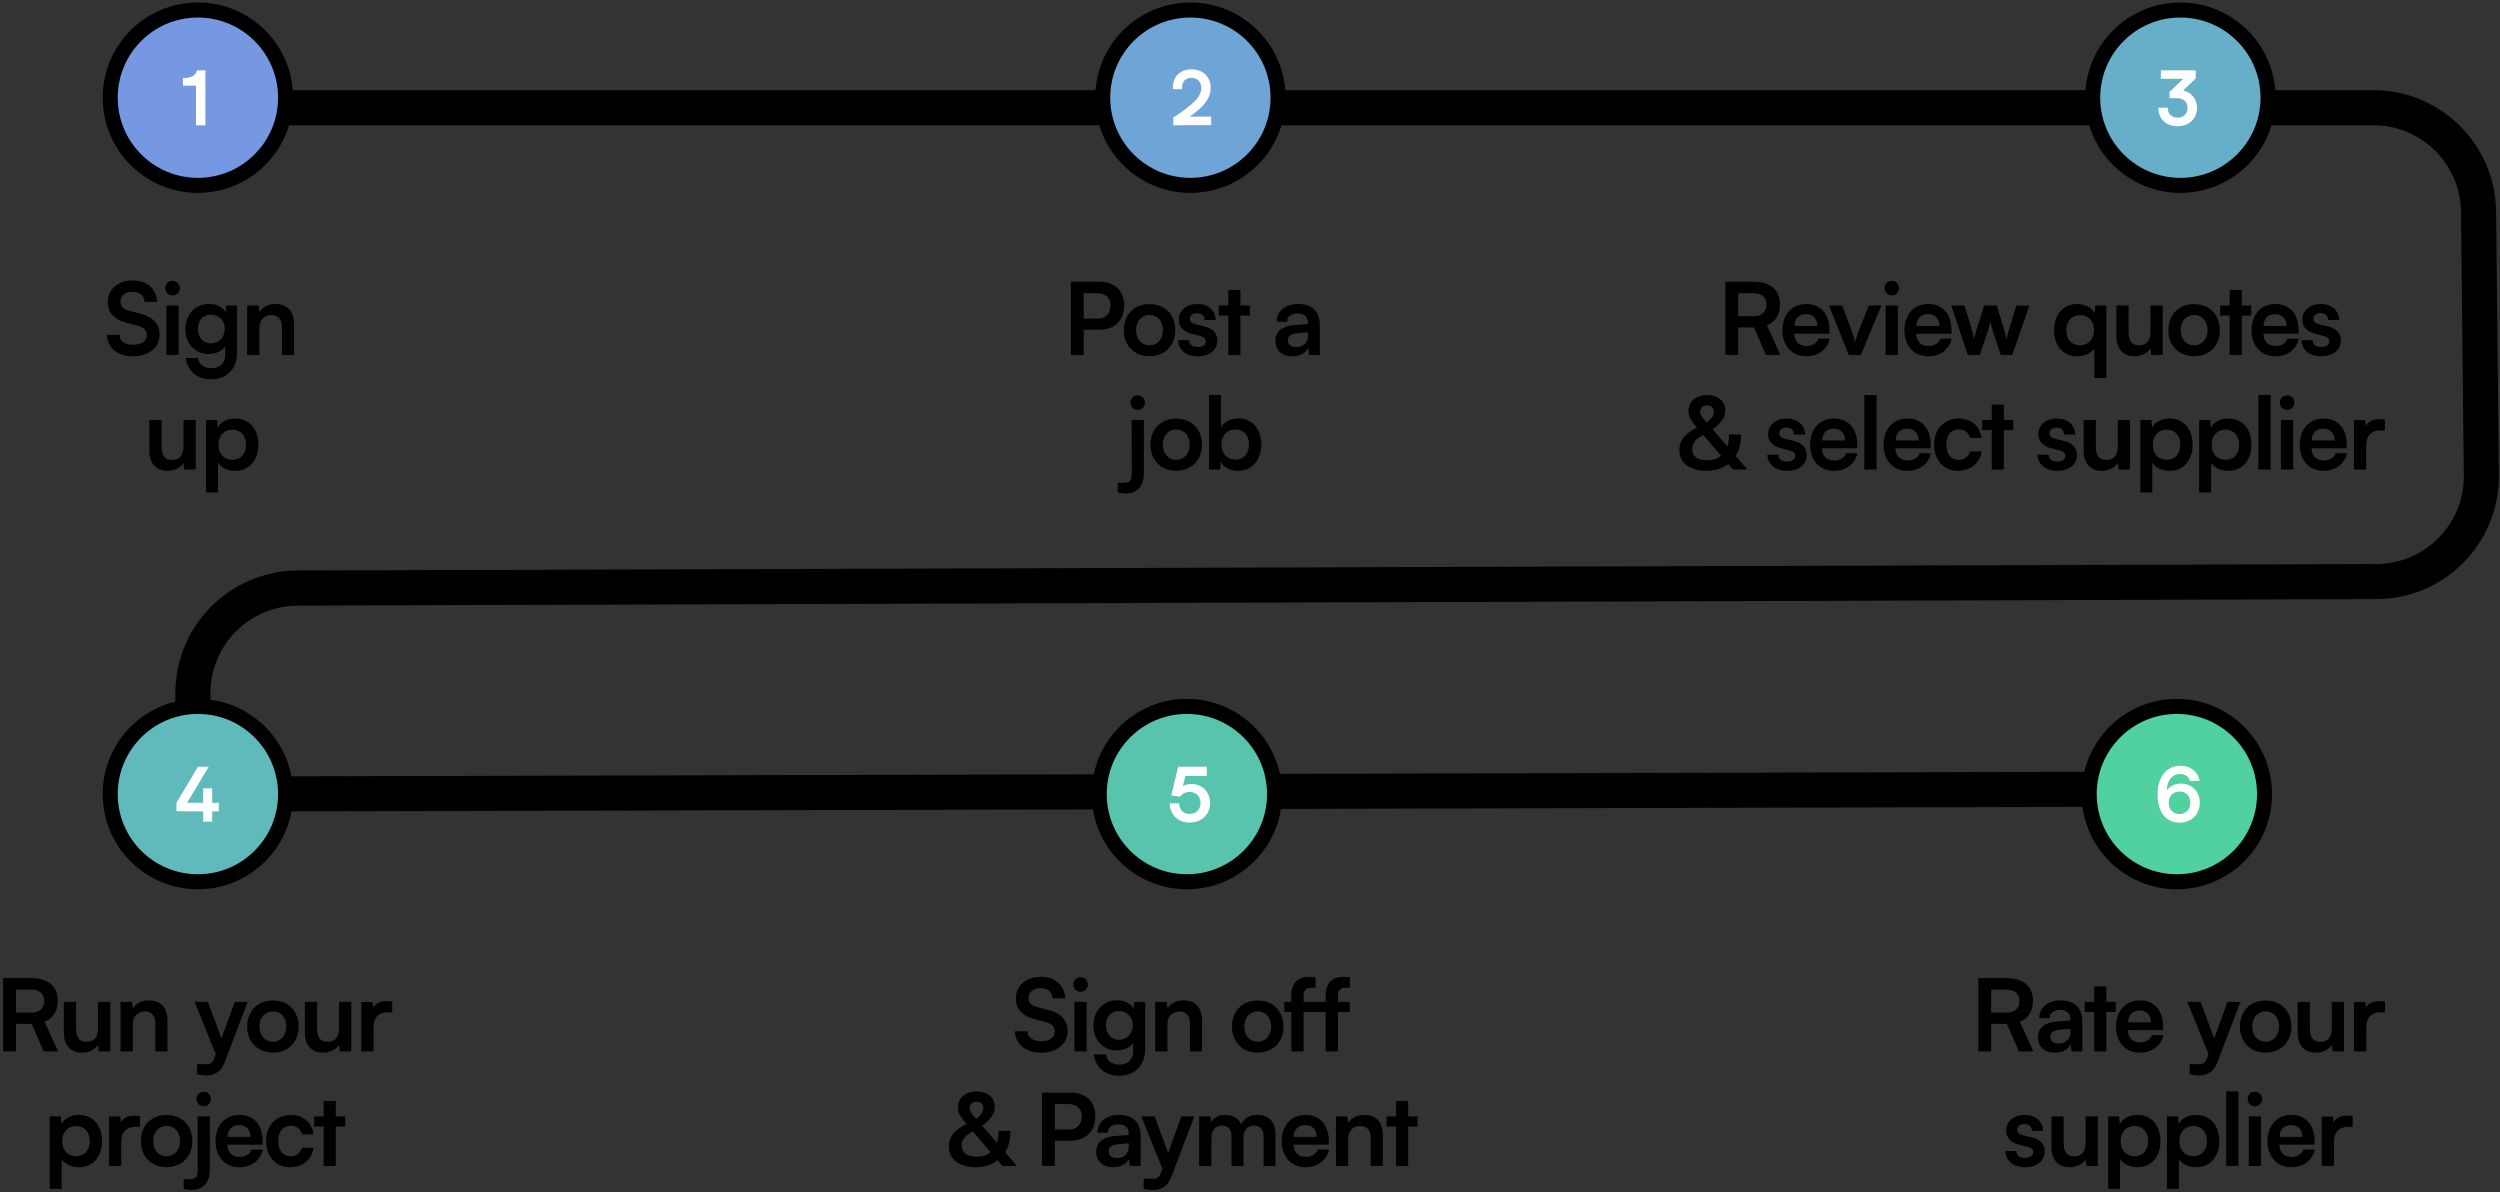 <?xml version="1.0" encoding="UTF-8"?>
<svg width="499px" height="238px" viewBox="0 0 499 238" version="1.1" xmlns="http://www.w3.org/2000/svg" xmlns:xlink="http://www.w3.org/1999/xlink">
    <rect x="0" y="0" width="499" height="238" fill="#333333" stroke="none"/>
    <!-- Generator: Sketch 64 (93537) - https://sketch.com -->
    <title>Group 37</title>
    <desc>Created with Sketch.</desc>
    <g id="InstaENG" stroke="none" stroke-width="1" fill="none" fill-rule="evenodd">
        <g id="Group-37" transform="translate(-1, 2)">
            <path d="M436.5,155.5 L39.5,156.5 L39.5,136.374 C39.5,124.802 48.862,115.41 60.434,115.374 L475.343,114.078 C486.941,114.042 496.313,104.611 496.277,93.013 C496.277,92.961 496.277,92.909 496.276,92.856 L495.72,40.278 C495.598,28.767 486.232,19.5 474.721,19.5 L58,19.5 L58,19.5" id="Line-6" stroke="#000000" stroke-width="7" stroke-linecap="square"></path>
            <path d="M27.527,69.118 C30.707,69.118 32.847,67.378 32.847,64.778 C32.847,62.818 31.647,61.298 29.147,60.638 L26.767,60.018 C25.707,59.738 25.047,59.218 25.047,58.218 C25.047,57.038 25.947,56.238 27.467,56.238 C28.827,56.238 29.787,56.898 29.847,58.258 L32.367,58.258 C32.247,55.718 30.407,53.978 27.527,53.978 C24.507,53.978 22.507,55.778 22.507,58.318 C22.507,60.178 23.587,61.698 26.227,62.418 L28.607,63.058 C29.687,63.358 30.307,63.918 30.307,64.858 C30.307,66.038 29.287,66.818 27.567,66.818 C25.907,66.818 24.847,66.078 24.847,64.838 L22.327,64.838 C22.427,67.458 24.507,69.118 27.527,69.118 Z M35.428,56.958 C36.228,56.958 36.888,56.318 36.888,55.498 C36.888,54.698 36.228,54.058 35.428,54.058 C34.608,54.058 33.988,54.698 33.988,55.498 C33.988,56.318 34.608,56.958 35.428,56.958 Z M36.648,68.858 L36.648,58.978 L34.208,58.978 L34.208,68.858 L36.648,68.858 Z M43.09,73.718 C46.29,73.718 48.33,71.618 48.33,68.358 L48.33,58.978 L46.17,58.978 L46.03,60.318 C45.43,59.278 44.19,58.658 42.73,58.658 C39.91,58.658 38.01,60.798 38.01,63.698 C38.01,66.578 39.87,68.658 42.65,68.658 C44.09,68.658 45.33,68.078 45.95,67.118 L45.95,68.798 C45.95,70.418 44.93,71.498 43.23,71.498 C41.71,71.498 40.67,70.758 40.53,69.458 L38.07,69.458 C38.39,72.038 40.37,73.718 43.09,73.718 Z M43.07,66.538 C41.55,66.538 40.49,65.298 40.49,63.638 C40.49,61.998 41.53,60.798 43.07,60.798 C44.75,60.798 45.87,62.018 45.87,63.638 C45.87,65.278 44.75,66.538 43.07,66.538 Z M52.772,68.858 L52.772,63.538 C52.772,61.478 54.132,60.898 55.192,60.898 C56.032,60.898 57.272,61.238 57.272,63.358 L57.272,68.858 L59.692,68.858 L59.692,62.778 C59.692,60.318 58.532,58.678 55.952,58.678 C54.612,58.678 53.432,59.238 52.792,60.258 L52.592,58.978 L50.332,58.978 L50.332,68.858 L52.772,68.858 Z M34.428,91.976 C35.768,91.976 37.048,91.356 37.628,90.436 L37.788,91.716 L40.068,91.716 L40.068,81.836 L37.628,81.836 L37.628,87.016 C37.628,88.796 36.948,89.796 35.348,89.796 C34.108,89.796 33.248,89.196 33.248,87.156 L33.248,81.836 L30.808,81.836 L30.808,88.016 C30.808,90.376 32.088,91.976 34.428,91.976 Z M44.51,96.296 L44.51,90.356 C45.13,91.376 46.47,91.976 47.95,91.976 C50.87,91.976 52.61,89.736 52.57,86.656 C52.51,83.556 50.73,81.536 47.93,81.536 C46.43,81.536 45.07,82.196 44.47,83.336 L44.33,81.836 L42.13,81.836 L42.13,96.296 L44.51,96.296 Z M47.39,89.776 C45.69,89.776 44.61,88.556 44.61,86.776 C44.61,84.996 45.69,83.756 47.39,83.756 C49.09,83.756 50.11,85.016 50.11,86.776 C50.11,88.536 49.09,89.776 47.39,89.776 Z" id="Signup" fill="#000000" fill-rule="nonzero"></path>
            <circle id="Oval" stroke="#000000" stroke-width="3" fill="#7698E3" cx="40.5" cy="17.5" r="17.5"></circle>
            <circle id="Oval" stroke="#000000" stroke-width="3" fill="#6FA4D6" cx="238.6" cy="17.5" r="17.5"></circle>
            <circle id="Oval" stroke="#000000" stroke-width="3" fill="#67AFC9" cx="436.2" cy="17.5" r="17.5"></circle>
            <circle id="Oval" stroke="#000000" stroke-width="3" fill="#60B9BB" cx="40.5" cy="156.5" r="17.5"></circle>
            <circle id="Oval" stroke="#000000" stroke-width="3" fill="#58C4AD" cx="237.9" cy="156.5" r="17.5"></circle>
            <circle id="Oval" stroke="#000000" stroke-width="3" fill="#51D0A0" cx="435.5" cy="156.5" r="17.5"></circle>
            <path d="M41.995,23 L41.995,12.035 L40.33,12.035 C40.045,12.995 39.295,13.595 37.51,13.595 L37.51,15.095 L40.12,15.095 L40.12,23 L41.995,23 Z" id="1" fill="#FFFFFF" fill-rule="nonzero"></path>
            <g id="Group-28" transform="translate(234.1, 6)" fill="#FFFFFF" fill-rule="nonzero">
                <path d="M1.09,17 L8.65,16.985 L8.65,15.275 L4.375,15.275 C7.015,13.415 8.545,11.78 8.545,9.545 C8.545,7.325 7.045,5.84 4.72,5.84 C2.365,5.84 0.835,7.43 1.015,9.8 L2.845,9.8 C2.71,8.315 3.49,7.55 4.69,7.55 C5.86,7.55 6.67,8.24 6.67,9.56 C6.67,11.21 5.38,12.68 1.09,15.455 L1.09,17 Z" id="2"></path>
            </g>
            <path d="M217.305,68.858 L217.305,63.818 L220.525,63.818 C223.565,63.818 225.385,61.818 225.385,59.018 C225.385,56.098 223.565,54.238 220.545,54.238 L214.745,54.238 L214.745,68.858 L217.305,68.858 Z M220.065,61.598 L217.305,61.598 L217.305,56.518 L220.085,56.518 C221.885,56.518 222.685,57.678 222.685,58.958 C222.685,60.378 221.885,61.598 220.065,61.598 Z M230.447,69.098 C233.547,69.098 235.587,66.938 235.587,63.898 C235.587,60.858 233.547,58.698 230.447,58.698 C227.347,58.698 225.307,60.858 225.307,63.898 C225.307,66.938 227.347,69.098 230.447,69.098 Z M230.447,66.918 C228.827,66.918 227.767,65.658 227.767,63.898 C227.767,62.118 228.827,60.878 230.447,60.878 C232.067,60.878 233.127,62.118 233.127,63.898 C233.127,65.658 232.067,66.918 230.447,66.918 Z M240.088,69.118 C242.408,69.118 243.988,67.878 243.988,65.958 C243.988,64.538 243.108,63.578 241.488,63.178 L239.748,62.758 C239.008,62.558 238.508,62.298 238.508,61.658 C238.508,60.978 239.048,60.498 239.928,60.498 C240.848,60.498 241.448,61.018 241.448,61.878 L243.668,61.878 C243.588,59.918 242.128,58.678 239.988,58.678 C237.868,58.678 236.288,59.918 236.288,61.798 C236.288,63.078 237.028,64.138 238.928,64.638 L240.648,65.078 C241.288,65.258 241.688,65.558 241.688,66.118 C241.688,66.898 240.948,67.258 240.048,67.258 C238.968,67.258 238.348,66.758 238.348,65.898 L236.128,65.898 C236.208,67.858 237.728,69.118 240.088,69.118 Z M248.59,68.858 L248.59,60.998 L250.47,60.998 L250.47,58.978 L248.59,58.978 L248.59,55.898 L246.17,55.898 L246.17,58.978 L244.27,58.978 L244.27,60.998 L246.17,60.998 L246.17,68.858 L248.59,68.858 Z M258.953,69.118 C260.513,69.118 261.693,68.418 262.113,67.398 L262.293,68.858 L264.433,68.858 L264.433,62.858 C264.433,60.238 262.913,58.678 260.133,58.678 C257.573,58.678 255.813,60.098 255.833,62.218 L257.913,62.218 C257.893,61.198 258.673,60.578 260.013,60.578 C261.213,60.578 262.053,61.098 262.053,62.458 L262.053,62.678 L259.233,62.898 C257.013,63.078 255.573,64.118 255.573,66.038 C255.573,67.878 256.833,69.118 258.953,69.118 Z M259.753,67.278 C258.653,67.278 258.053,66.798 258.053,65.938 C258.053,65.138 258.573,64.658 260.013,64.518 L262.073,64.338 L262.073,64.858 C262.073,66.698 260.793,67.278 259.753,67.278 Z M228.098,79.816 C228.898,79.816 229.538,79.176 229.538,78.356 C229.538,77.556 228.898,76.916 228.098,76.916 C227.278,76.916 226.638,77.556 226.638,78.356 C226.638,79.176 227.278,79.816 228.098,79.816 Z M229.318,92.496 L229.318,81.836 L226.878,81.836 L226.898,92.756 C226.898,93.956 226.338,94.376 225.258,94.376 L224.098,94.376 L224.098,96.276 C226.978,97.096 229.318,95.796 229.318,92.496 Z M235.779,91.956 C238.879,91.956 240.919,89.796 240.919,86.756 C240.919,83.716 238.879,81.556 235.779,81.556 C232.679,81.556 230.639,83.716 230.639,86.756 C230.639,89.796 232.679,91.956 235.779,91.956 Z M235.779,89.776 C234.159,89.776 233.099,88.516 233.099,86.756 C233.099,84.976 234.159,83.736 235.779,83.736 C237.399,83.736 238.459,84.976 238.459,86.756 C238.459,88.516 237.399,89.776 235.779,89.776 Z M248.061,91.976 C250.881,91.976 252.701,89.876 252.761,86.836 C252.801,83.716 251.021,81.516 248.221,81.516 C246.701,81.516 245.341,82.176 244.701,83.296 L244.701,76.836 L242.321,76.836 L242.321,91.716 L244.521,91.716 L244.661,90.176 C245.261,91.316 246.581,91.976 248.061,91.976 Z M247.581,89.736 C245.881,89.736 244.801,88.516 244.801,86.736 C244.801,84.956 245.881,83.716 247.581,83.716 C249.281,83.716 250.301,84.976 250.301,86.736 C250.301,88.496 249.281,89.736 247.581,89.736 Z" id="Postajob" fill="#000000" fill-rule="nonzero"></path>
            <g id="Group-27" transform="translate(431.7, 12)" fill="#FFFFFF" fill-rule="nonzero">
                <path d="M3.91,11.195 C6.1,11.195 7.825,9.785 7.825,7.55 C7.825,5.66 6.61,4.43 5.05,4.055 L7.57,1.655 L7.57,0.035 L0.61,0.035 L0.61,1.73 L5.065,1.73 L2.35,4.325 L2.35,5.585 L3.145,5.585 C3.52,5.585 3.715,5.585 3.97,5.6 C5.32,5.69 5.935,6.485 5.935,7.52 C5.935,8.72 5.11,9.485 3.94,9.485 C2.755,9.485 1.99,8.765 1.99,7.505 L0.1,7.505 C0.1,9.815 1.735,11.195 3.91,11.195 Z" id="3"></path>
            </g>
            <path d="M347.95,68.858 L347.95,63.358 L351.09,63.358 L353.49,68.858 L356.37,68.858 L353.67,62.938 C355.33,62.318 356.29,60.838 356.29,58.798 C356.29,55.898 354.49,54.258 351.01,54.238 L345.39,54.238 L345.39,68.858 L347.95,68.858 Z M351.01,61.118 L347.95,61.118 L347.95,56.518 L351.01,56.518 C352.79,56.518 353.59,57.478 353.59,58.798 C353.59,60.138 352.81,61.118 351.01,61.118 Z M361.551,69.118 C363.931,69.118 365.791,67.698 366.211,65.598 L363.951,65.598 C363.711,66.458 362.771,67.058 361.591,67.058 C360.111,67.058 359.191,66.198 359.131,64.618 L366.171,64.618 L366.171,63.878 C366.171,60.738 364.431,58.678 361.551,58.678 C358.711,58.678 356.771,60.738 356.771,63.918 C356.771,67.058 358.691,69.118 361.551,69.118 Z M363.751,63.058 L359.171,63.058 C359.191,61.558 360.131,60.698 361.471,60.698 C362.791,60.698 363.731,61.518 363.751,63.058 Z M372.413,68.858 L376.533,58.978 L374.013,58.978 L372.213,63.518 C371.793,64.578 371.433,65.618 371.293,66.258 C371.173,65.718 370.833,64.698 370.413,63.518 L368.713,58.978 L366.073,58.978 L370.013,68.858 L372.413,68.858 Z M378.594,56.958 C379.394,56.958 380.054,56.318 380.054,55.498 C380.054,54.698 379.394,54.058 378.594,54.058 C377.774,54.058 377.154,54.698 377.154,55.498 C377.154,56.318 377.774,56.958 378.594,56.958 Z M379.814,68.858 L379.814,58.978 L377.374,58.978 L377.374,68.858 L379.814,68.858 Z M385.896,69.118 C388.276,69.118 390.136,67.698 390.556,65.598 L388.296,65.598 C388.056,66.458 387.116,67.058 385.936,67.058 C384.456,67.058 383.536,66.198 383.476,64.618 L390.516,64.618 L390.516,63.878 C390.516,60.738 388.776,58.678 385.896,58.678 C383.056,58.678 381.116,60.738 381.116,63.918 C381.116,67.058 383.036,69.118 385.896,69.118 Z M388.096,63.058 L383.516,63.058 C383.536,61.558 384.476,60.698 385.816,60.698 C387.136,60.698 388.076,61.518 388.096,63.058 Z M396.158,68.858 L397.598,64.618 C398.018,63.298 398.178,62.698 398.278,62.158 C398.378,62.698 398.538,63.298 398.918,64.578 L400.358,68.858 L402.638,68.858 L406.078,58.978 L403.478,58.978 L402.158,63.218 L402.09,63.455 C401.924,64.034 401.6,65.175 401.498,65.758 C401.378,65.098 400.978,63.618 400.858,63.218 L399.538,58.978 L397.058,58.978 L395.698,63.218 C395.458,63.998 395.198,64.858 395.018,65.618 C394.838,64.858 394.618,63.998 394.418,63.218 L393.118,58.978 L390.478,58.978 L393.778,68.858 L396.158,68.858 Z M421.421,73.438 L421.421,58.978 L419.241,58.978 L419.081,60.498 C418.481,59.318 417.101,58.678 415.621,58.678 C412.841,58.678 411.061,60.698 411.001,63.798 C410.941,66.878 412.681,69.118 415.621,69.118 C417.081,69.118 418.421,68.518 419.041,67.518 L419.041,73.438 L421.421,73.438 Z M416.181,66.918 C414.461,66.918 413.441,65.678 413.441,63.918 C413.441,62.158 414.461,60.898 416.181,60.898 C417.881,60.898 418.961,62.138 418.961,63.918 C418.961,65.698 417.881,66.918 416.181,66.918 Z M427.042,69.118 C428.382,69.118 429.662,68.498 430.242,67.578 L430.402,68.858 L432.682,68.858 L432.682,58.978 L430.242,58.978 L430.242,64.158 C430.242,65.938 429.562,66.938 427.962,66.938 C426.722,66.938 425.862,66.338 425.862,64.298 L425.862,58.978 L423.422,58.978 L423.422,65.158 C423.422,67.518 424.702,69.118 427.042,69.118 Z M438.944,69.098 C442.044,69.098 444.084,66.938 444.084,63.898 C444.084,60.858 442.044,58.698 438.944,58.698 C435.844,58.698 433.804,60.858 433.804,63.898 C433.804,66.938 435.844,69.098 438.944,69.098 Z M438.944,66.918 C437.324,66.918 436.264,65.658 436.264,63.898 C436.264,62.118 437.324,60.878 438.944,60.878 C440.564,60.878 441.624,62.118 441.624,63.898 C441.624,65.658 440.564,66.918 438.944,66.918 Z M448.466,68.858 L448.466,60.998 L450.346,60.998 L450.346,58.978 L448.466,58.978 L448.466,55.898 L446.046,55.898 L446.046,58.978 L444.146,58.978 L444.146,60.998 L446.046,60.998 L446.046,68.858 L448.466,68.858 Z M455.187,69.118 C457.567,69.118 459.427,67.698 459.847,65.598 L457.587,65.598 C457.347,66.458 456.407,67.058 455.227,67.058 C453.747,67.058 452.827,66.198 452.767,64.618 L459.807,64.618 L459.807,63.878 C459.807,60.738 458.067,58.678 455.187,58.678 C452.347,58.678 450.407,60.738 450.407,63.918 C450.407,67.058 452.327,69.118 455.187,69.118 Z M457.387,63.058 L452.807,63.058 C452.827,61.558 453.767,60.698 455.107,60.698 C456.427,60.698 457.367,61.518 457.387,63.058 Z M464.329,69.118 C466.649,69.118 468.229,67.878 468.229,65.958 C468.229,64.538 467.349,63.578 465.729,63.178 L463.989,62.758 C463.249,62.558 462.749,62.298 462.749,61.658 C462.749,60.978 463.289,60.498 464.169,60.498 C465.089,60.498 465.689,61.018 465.689,61.878 L467.909,61.878 C467.829,59.918 466.369,58.678 464.229,58.678 C462.109,58.678 460.529,59.918 460.529,61.798 C460.529,63.078 461.269,64.138 463.169,64.638 L464.889,65.078 C465.529,65.258 465.929,65.558 465.929,66.118 C465.929,66.898 465.189,67.258 464.289,67.258 C463.209,67.258 462.589,66.758 462.589,65.898 L460.369,65.898 C460.449,67.858 461.969,69.118 464.329,69.118 Z M341.517,91.976 C343.277,91.976 344.797,91.496 345.957,90.616 L346.897,91.716 L349.797,91.716 L347.437,88.996 C348.157,87.836 348.537,86.376 348.497,84.716 L346.117,84.716 C346.117,85.596 346.017,86.396 345.777,87.076 L342.837,83.696 C344.577,82.456 345.377,81.276 345.377,79.936 C345.377,78.076 343.917,76.856 341.757,76.856 C339.677,76.856 338.017,77.996 338.017,80.076 C338.037,80.996 338.377,81.796 339.717,83.356 C337.657,84.396 336.197,85.636 336.197,87.836 C336.197,90.376 338.317,91.976 341.517,91.976 Z M341.657,82.336 C340.777,81.356 340.357,80.816 340.357,80.216 C340.357,79.536 340.817,78.916 341.757,78.916 C342.657,78.916 343.077,79.496 343.077,80.196 C343.077,80.876 342.637,81.656 341.657,82.336 Z M341.797,89.876 C339.897,89.876 338.757,89.136 338.757,87.596 C338.757,86.296 339.637,85.556 340.977,84.816 L344.537,88.976 C343.857,89.556 342.937,89.876 341.797,89.876 Z M357.72,91.976 C360.04,91.976 361.62,90.736 361.62,88.816 C361.62,87.396 360.74,86.436 359.12,86.036 L357.38,85.616 C356.64,85.416 356.14,85.156 356.14,84.516 C356.14,83.836 356.68,83.356 357.56,83.356 C358.48,83.356 359.08,83.876 359.08,84.736 L361.3,84.736 C361.22,82.776 359.76,81.536 357.62,81.536 C355.5,81.536 353.92,82.776 353.92,84.656 C353.92,85.936 354.66,86.996 356.56,87.496 L358.28,87.936 C358.92,88.116 359.32,88.416 359.32,88.976 C359.32,89.756 358.58,90.116 357.68,90.116 C356.6,90.116 355.98,89.616 355.98,88.756 L353.76,88.756 C353.84,90.716 355.36,91.976 357.72,91.976 Z M367.081,91.976 C369.461,91.976 371.321,90.556 371.741,88.456 L369.481,88.456 C369.241,89.316 368.301,89.916 367.121,89.916 C365.641,89.916 364.721,89.056 364.661,87.476 L371.701,87.476 L371.701,86.736 C371.701,83.596 369.961,81.536 367.081,81.536 C364.241,81.536 362.301,83.596 362.301,86.776 C362.301,89.916 364.221,91.976 367.081,91.976 Z M369.281,85.916 L364.701,85.916 C364.721,84.416 365.661,83.556 367.001,83.556 C368.321,83.556 369.261,84.376 369.281,85.916 Z M375.563,91.716 L375.563,76.836 L373.123,76.836 L373.123,91.716 L375.563,91.716 Z M381.744,91.976 C384.124,91.976 385.984,90.556 386.404,88.456 L384.144,88.456 C383.904,89.316 382.964,89.916 381.784,89.916 C380.304,89.916 379.384,89.056 379.324,87.476 L386.364,87.476 L386.364,86.736 C386.364,83.596 384.624,81.536 381.744,81.536 C378.904,81.536 376.964,83.596 376.964,86.776 C376.964,89.916 378.884,91.976 381.744,91.976 Z M383.944,85.916 L379.364,85.916 C379.384,84.416 380.324,83.556 381.664,83.556 C382.984,83.556 383.924,84.376 383.944,85.916 Z M391.786,91.976 C394.346,91.976 396.226,90.416 396.526,88.096 L394.206,88.096 C393.926,89.216 393.026,89.796 391.946,89.796 C390.426,89.796 389.486,88.656 389.486,86.756 C389.486,84.836 390.446,83.696 391.966,83.696 C393.026,83.696 393.926,84.256 394.206,85.416 L396.506,85.416 C396.246,83.096 394.466,81.536 391.986,81.536 C389.086,81.536 387.046,83.656 387.046,86.756 C387.046,89.856 389.006,91.976 391.786,91.976 Z M400.968,91.716 L400.968,83.856 L402.848,83.856 L402.848,81.836 L400.968,81.836 L400.968,78.756 L398.548,78.756 L398.548,81.836 L396.648,81.836 L396.648,83.856 L398.548,83.856 L398.548,91.716 L400.968,91.716 Z M411.651,91.976 C413.971,91.976 415.551,90.736 415.551,88.816 C415.551,87.396 414.671,86.436 413.051,86.036 L411.311,85.616 C410.571,85.416 410.071,85.156 410.071,84.516 C410.071,83.836 410.611,83.356 411.491,83.356 C412.411,83.356 413.011,83.876 413.011,84.736 L415.231,84.736 C415.151,82.776 413.691,81.536 411.551,81.536 C409.431,81.536 407.851,82.776 407.851,84.656 C407.851,85.936 408.591,86.996 410.491,87.496 L412.211,87.936 C412.851,88.116 413.251,88.416 413.251,88.976 C413.251,89.756 412.511,90.116 411.611,90.116 C410.531,90.116 409.911,89.616 409.911,88.756 L407.691,88.756 C407.771,90.716 409.291,91.976 411.651,91.976 Z M420.512,91.976 C421.852,91.976 423.132,91.356 423.712,90.436 L423.872,91.716 L426.152,91.716 L426.152,81.836 L423.712,81.836 L423.712,87.016 C423.712,88.796 423.032,89.796 421.432,89.796 C420.192,89.796 419.332,89.196 419.332,87.156 L419.332,81.836 L416.892,81.836 L416.892,88.016 C416.892,90.376 418.172,91.976 420.512,91.976 Z M430.594,96.296 L430.594,90.356 C431.214,91.376 432.554,91.976 434.034,91.976 C436.954,91.976 438.694,89.736 438.654,86.656 C438.594,83.556 436.814,81.536 434.014,81.536 C432.514,81.536 431.154,82.196 430.554,83.336 L430.414,81.836 L428.214,81.836 L428.214,96.296 L430.594,96.296 Z M433.474,89.776 C431.774,89.776 430.694,88.556 430.694,86.776 C430.694,84.996 431.774,83.756 433.474,83.756 C435.174,83.756 436.194,85.016 436.194,86.776 C436.194,88.536 435.174,89.776 433.474,89.776 Z M442.336,96.296 L442.336,90.356 C442.956,91.376 444.296,91.976 445.776,91.976 C448.696,91.976 450.436,89.736 450.396,86.656 C450.336,83.556 448.556,81.536 445.756,81.536 C444.256,81.536 442.896,82.196 442.296,83.336 L442.156,81.836 L439.956,81.836 L439.956,96.296 L442.336,96.296 Z M445.216,89.776 C443.516,89.776 442.436,88.556 442.436,86.776 C442.436,84.996 443.516,83.756 445.216,83.756 C446.916,83.756 447.936,85.016 447.936,86.776 C447.936,88.536 446.916,89.776 445.216,89.776 Z M454.217,91.716 L454.217,76.836 L451.777,76.836 L451.777,91.716 L454.217,91.716 Z M457.499,79.816 C458.299,79.816 458.959,79.176 458.959,78.356 C458.959,77.556 458.299,76.916 457.499,76.916 C456.679,76.916 456.059,77.556 456.059,78.356 C456.059,79.176 456.679,79.816 457.499,79.816 Z M458.719,91.716 L458.719,81.836 L456.279,81.836 L456.279,91.716 L458.719,91.716 Z M464.8,91.976 C467.18,91.976 469.04,90.556 469.46,88.456 L467.2,88.456 C466.96,89.316 466.02,89.916 464.84,89.916 C463.36,89.916 462.44,89.056 462.38,87.476 L469.42,87.476 L469.42,86.736 C469.42,83.596 467.68,81.536 464.8,81.536 C461.96,81.536 460.02,83.596 460.02,86.776 C460.02,89.916 461.94,91.976 464.8,91.976 Z M467,85.916 L462.42,85.916 C462.44,84.416 463.38,83.556 464.72,83.556 C466.04,83.556 466.98,84.376 467,85.916 Z M473.282,91.716 L473.282,86.916 C473.282,84.996 474.302,83.916 476.062,83.916 L477.022,83.916 L477.022,81.796 C475.522,81.456 473.822,81.796 473.222,82.996 L473.082,81.856 L470.842,81.856 L470.842,91.716 L473.282,91.716 Z" id="Reviewquotes&amp;selectsupplier" fill="#000000" fill-rule="nonzero"></path>
            <g id="Group-26" transform="translate(35, 145)" fill="#FFFFFF" fill-rule="nonzero">
                <polygon id="4" points="8.355 17 8.355 14.945 9.675 14.945 9.675 13.235 8.355 13.235 8.355 10.355 6.54 10.355 6.54 13.235 3.345 13.235 7.665 6.035 5.52 6.035 1.215 13.235 1.215 14.93 6.54 14.945 6.54 17"></polygon>
            </g>
            <g id="Group-10" transform="translate(0, 185)" fill="#000000" fill-rule="nonzero">
                <path d="M4.184,22.858 L4.184,17.358 L7.324,17.358 L9.724,22.858 L12.604,22.858 L9.904,16.938 C11.564,16.318 12.524,14.838 12.524,12.798 C12.524,9.898 10.724,8.258 7.244,8.238 L1.624,8.238 L1.624,22.858 L4.184,22.858 Z M7.244,15.118 L4.184,15.118 L4.184,10.518 L7.244,10.518 C9.024,10.518 9.824,11.478 9.824,12.798 C9.824,14.138 9.044,15.118 7.244,15.118 Z M17.365,23.118 C18.705,23.118 19.985,22.498 20.565,21.578 L20.725,22.858 L23.005,22.858 L23.005,12.978 L20.565,12.978 L20.565,18.158 C20.565,19.938 19.885,20.938 18.285,20.938 C17.045,20.938 16.185,20.338 16.185,18.298 L16.185,12.978 L13.745,12.978 L13.745,19.158 C13.745,21.518 15.025,23.118 17.365,23.118 Z M27.507,22.858 L27.507,17.538 C27.507,15.478 28.867,14.898 29.927,14.898 C30.767,14.898 32.007,15.238 32.007,17.358 L32.007,22.858 L34.427,22.858 L34.427,16.778 C34.427,14.318 33.267,12.678 30.687,12.678 C29.347,12.678 28.167,13.238 27.527,14.258 L27.327,12.978 L25.067,12.978 L25.067,22.858 L27.507,22.858 Z M45.81,25.118 L50.43,12.978 L47.85,12.978 L45.21,20.258 L42.49,12.978 L39.85,12.978 L44.07,23.418 L43.85,24.018 C43.392,25.278 42.952,25.408 41.939,25.417 L40.33,25.418 L40.29,27.418 C41.67,27.758 44.59,28.258 45.81,25.118 Z M55.472,23.098 C58.572,23.098 60.612,20.938 60.612,17.898 C60.612,14.858 58.572,12.698 55.472,12.698 C52.372,12.698 50.332,14.858 50.332,17.898 C50.332,20.938 52.372,23.098 55.472,23.098 Z M55.472,20.918 C53.852,20.918 52.792,19.658 52.792,17.898 C52.792,16.118 53.852,14.878 55.472,14.878 C57.092,14.878 58.152,16.118 58.152,17.898 C58.152,19.658 57.092,20.918 55.472,20.918 Z M65.473,23.118 C66.813,23.118 68.093,22.498 68.673,21.578 L68.833,22.858 L71.113,22.858 L71.113,12.978 L68.673,12.978 L68.673,18.158 C68.673,19.938 67.993,20.938 66.393,20.938 C65.153,20.938 64.293,20.338 64.293,18.298 L64.293,12.978 L61.853,12.978 L61.853,19.158 C61.853,21.518 63.133,23.118 65.473,23.118 Z M75.555,22.858 L75.555,18.058 C75.555,16.138 76.575,15.058 78.335,15.058 L79.295,15.058 L79.295,12.938 C77.795,12.598 76.095,12.938 75.495,14.138 L75.355,12.998 L73.115,12.998 L73.115,22.858 L75.555,22.858 Z M13.314,50.296 L13.314,44.356 C13.934,45.376 15.274,45.976 16.754,45.976 C19.674,45.976 21.414,43.736 21.374,40.656 C21.314,37.556 19.534,35.536 16.734,35.536 C15.234,35.536 13.874,36.196 13.274,37.336 L13.134,35.836 L10.934,35.836 L10.934,50.296 L13.314,50.296 Z M16.194,43.776 C14.494,43.776 13.414,42.556 13.414,40.776 C13.414,38.996 14.494,37.756 16.194,37.756 C17.894,37.756 18.914,39.016 18.914,40.776 C18.914,42.536 17.894,43.776 16.194,43.776 Z M25.196,45.716 L25.196,40.916 C25.196,38.996 26.216,37.916 27.976,37.916 L28.936,37.916 L28.936,35.796 C27.436,35.456 25.736,35.796 25.136,36.996 L24.996,35.856 L22.756,35.856 L22.756,45.716 L25.196,45.716 Z M34.258,45.956 C37.358,45.956 39.398,43.796 39.398,40.756 C39.398,37.716 37.358,35.556 34.258,35.556 C31.158,35.556 29.118,37.716 29.118,40.756 C29.118,43.796 31.158,45.956 34.258,45.956 Z M34.258,43.776 C32.638,43.776 31.578,42.516 31.578,40.756 C31.578,38.976 32.638,37.736 34.258,37.736 C35.878,37.736 36.938,38.976 36.938,40.756 C36.938,42.516 35.878,43.776 34.258,43.776 Z M41.659,33.816 C42.459,33.816 43.099,33.176 43.099,32.356 C43.099,31.556 42.459,30.916 41.659,30.916 C40.839,30.916 40.199,31.556 40.199,32.356 C40.199,33.176 40.839,33.816 41.659,33.816 Z M42.879,46.496 L42.879,35.836 L40.439,35.836 L40.459,46.756 C40.459,47.956 39.899,48.376 38.819,48.376 L37.659,48.376 L37.659,50.276 C40.539,51.096 42.879,49.796 42.879,46.496 Z M48.801,45.976 C51.181,45.976 53.041,44.556 53.461,42.456 L51.201,42.456 C50.961,43.316 50.021,43.916 48.841,43.916 C47.361,43.916 46.441,43.056 46.381,41.476 L53.421,41.476 L53.421,40.736 C53.421,37.596 51.681,35.536 48.801,35.536 C45.961,35.536 44.021,37.596 44.021,40.776 C44.021,43.916 45.941,45.976 48.801,45.976 Z M51.001,39.916 L46.421,39.916 C46.441,38.416 47.381,37.556 48.721,37.556 C50.041,37.556 50.981,38.376 51.001,39.916 Z M58.842,45.976 C61.402,45.976 63.282,44.416 63.582,42.096 L61.262,42.096 C60.982,43.216 60.082,43.796 59.002,43.796 C57.482,43.796 56.542,42.656 56.542,40.756 C56.542,38.836 57.502,37.696 59.022,37.696 C60.082,37.696 60.982,38.256 61.262,39.416 L63.562,39.416 C63.302,37.096 61.522,35.536 59.042,35.536 C56.142,35.536 54.102,37.656 54.102,40.756 C54.102,43.856 56.062,45.976 58.842,45.976 Z M68.024,45.716 L68.024,37.856 L69.904,37.856 L69.904,35.836 L68.024,35.836 L68.024,32.756 L65.604,32.756 L65.604,35.836 L63.704,35.836 L63.704,37.856 L65.604,37.856 L65.604,45.716 L68.024,45.716 Z" id="Runyourproject"></path>
            </g>
            <g id="Group-21" transform="translate(233.4, 145)" fill="#FFFFFF" fill-rule="nonzero">
                <path d="M5.025,17.18 C7.395,17.18 9.135,15.59 9.135,13.295 C9.135,11.18 7.665,9.485 5.4,9.485 C4.725,9.485 4.14,9.635 3.69,9.92 L4.23,7.88 L8.475,7.88 L8.475,6.035 L2.76,6.035 L1.38,11.78 L3.15,12.02 C3.54,11.45 4.23,11.06 5.07,11.06 C6.255,11.06 7.23,11.915 7.23,13.28 C7.23,14.63 6.195,15.47 5.07,15.47 C3.855,15.47 2.97,14.66 2.97,13.34 L1.08,13.34 C1.08,15.605 2.76,17.18 5.025,17.18 Z" id="5"></path>
            </g>
            <g id="Group-10" transform="translate(189, 185)" fill="#000000" fill-rule="nonzero">
                <path d="M19.774,23.118 C22.954,23.118 25.094,21.378 25.094,18.778 C25.094,16.818 23.894,15.298 21.394,14.638 L19.014,14.018 C17.954,13.738 17.294,13.218 17.294,12.218 C17.294,11.038 18.194,10.238 19.714,10.238 C21.074,10.238 22.034,10.898 22.094,12.258 L24.614,12.258 C24.494,9.718 22.654,7.978 19.774,7.978 C16.754,7.978 14.754,9.778 14.754,12.318 C14.754,14.178 15.834,15.698 18.474,16.418 L20.854,17.058 C21.934,17.358 22.554,17.918 22.554,18.858 C22.554,20.038 21.534,20.818 19.814,20.818 C18.154,20.818 17.094,20.078 17.094,18.838 L14.574,18.838 C14.674,21.458 16.754,23.118 19.774,23.118 Z M27.676,10.958 C28.476,10.958 29.136,10.318 29.136,9.498 C29.136,8.698 28.476,8.058 27.676,8.058 C26.856,8.058 26.236,8.698 26.236,9.498 C26.236,10.318 26.856,10.958 27.676,10.958 Z M28.896,22.858 L28.896,12.978 L26.456,12.978 L26.456,22.858 L28.896,22.858 Z M35.338,27.718 C38.538,27.718 40.578,25.618 40.578,22.358 L40.578,12.978 L38.418,12.978 L38.278,14.318 C37.678,13.278 36.438,12.658 34.978,12.658 C32.158,12.658 30.258,14.798 30.258,17.698 C30.258,20.578 32.118,22.658 34.898,22.658 C36.338,22.658 37.578,22.078 38.198,21.118 L38.198,22.798 C38.198,24.418 37.178,25.498 35.478,25.498 C33.958,25.498 32.918,24.758 32.778,23.458 L30.318,23.458 C30.638,26.038 32.618,27.718 35.338,27.718 Z M35.318,20.538 C33.798,20.538 32.738,19.298 32.738,17.638 C32.738,15.998 33.778,14.798 35.318,14.798 C36.998,14.798 38.118,16.018 38.118,17.638 C38.118,19.278 36.998,20.538 35.318,20.538 Z M45.019,22.858 L45.019,17.538 C45.019,15.478 46.379,14.898 47.439,14.898 C48.279,14.898 49.519,15.238 49.519,17.358 L49.519,22.858 L51.939,22.858 L51.939,16.778 C51.939,14.318 50.779,12.678 48.199,12.678 C46.859,12.678 45.679,13.238 45.039,14.258 L44.839,12.978 L42.579,12.978 L42.579,22.858 L45.019,22.858 Z M63.042,23.098 C66.142,23.098 68.182,20.938 68.182,17.898 C68.182,14.858 66.142,12.698 63.042,12.698 C59.942,12.698 57.902,14.858 57.902,17.898 C57.902,20.938 59.942,23.098 63.042,23.098 Z M63.042,20.918 C61.422,20.918 60.362,19.658 60.362,17.898 C60.362,16.118 61.422,14.878 63.042,14.878 C64.662,14.878 65.722,16.118 65.722,17.898 C65.722,19.658 64.662,20.918 63.042,20.918 Z M72.204,22.858 L72.204,14.998 L76.604,14.998 L76.604,22.858 L79.064,22.858 L79.064,14.998 L81.404,14.998 L81.404,12.978 L79.064,12.978 L79.064,11.778 C79.064,10.798 79.344,10.158 80.584,10.158 L81.424,10.158 L81.424,8.078 C81.004,7.998 80.564,7.978 80.164,7.978 C78.024,7.978 76.604,9.098 76.604,11.778 L76.604,12.978 L72.204,12.978 L72.204,11.778 C72.204,10.798 72.504,10.158 73.744,10.158 L74.584,10.158 L74.584,8.078 C74.164,7.998 73.724,7.978 73.324,7.978 C71.184,7.978 69.744,9.098 69.744,11.778 L69.744,12.978 L68.344,12.978 L68.344,14.998 L69.744,14.998 L69.764,22.858 L72.204,22.858 Z M6.703,45.976 C8.463,45.976 9.983,45.496 11.143,44.616 L12.083,45.716 L14.983,45.716 L12.623,42.996 C13.343,41.836 13.723,40.376 13.683,38.716 L11.303,38.716 C11.303,39.596 11.203,40.396 10.963,41.076 L8.023,37.696 C9.763,36.456 10.563,35.276 10.563,33.936 C10.563,32.076 9.103,30.856 6.943,30.856 C4.863,30.856 3.203,31.996 3.203,34.076 C3.223,34.996 3.563,35.796 4.903,37.356 C2.843,38.396 1.383,39.636 1.383,41.836 C1.383,44.376 3.503,45.976 6.703,45.976 Z M6.843,36.336 C5.963,35.356 5.543,34.816 5.543,34.216 C5.543,33.536 6.003,32.916 6.943,32.916 C7.843,32.916 8.263,33.496 8.263,34.196 C8.263,34.876 7.823,35.656 6.843,36.336 Z M6.983,43.876 C5.083,43.876 3.943,43.136 3.943,41.596 C3.943,40.296 4.823,39.556 6.163,38.816 L9.723,42.976 C9.043,43.556 8.123,43.876 6.983,43.876 Z M22.546,45.716 L22.546,40.676 L25.766,40.676 C28.806,40.676 30.626,38.676 30.626,35.876 C30.626,32.956 28.806,31.096 25.786,31.096 L19.986,31.096 L19.986,45.716 L22.546,45.716 Z M25.306,38.456 L22.546,38.456 L22.546,33.376 L25.326,33.376 C27.126,33.376 27.926,34.536 27.926,35.816 C27.926,37.236 27.126,38.456 25.306,38.456 Z M34.188,45.976 C35.748,45.976 36.928,45.276 37.348,44.256 L37.528,45.716 L39.668,45.716 L39.668,39.716 C39.668,37.096 38.148,35.536 35.368,35.536 C32.808,35.536 31.048,36.956 31.068,39.076 L33.148,39.076 C33.128,38.056 33.908,37.436 35.248,37.436 C36.448,37.436 37.288,37.956 37.288,39.316 L37.288,39.536 L34.468,39.756 C32.248,39.936 30.808,40.976 30.808,42.896 C30.808,44.736 32.068,45.976 34.188,45.976 Z M34.988,44.136 C33.888,44.136 33.288,43.656 33.288,42.796 C33.288,41.996 33.808,41.516 35.248,41.376 L37.308,41.196 L37.308,41.716 C37.308,43.556 36.028,44.136 34.988,44.136 Z M45.769,47.976 L50.389,35.836 L47.809,35.836 L45.169,43.116 L42.449,35.836 L39.809,35.836 L44.029,46.276 L43.809,46.876 C43.329,48.196 42.869,48.276 41.749,48.276 L40.289,48.276 L40.249,50.276 C41.629,50.616 44.549,51.116 45.769,47.976 Z M53.791,45.716 L53.791,40.036 C53.791,38.436 54.731,37.676 55.891,37.676 C57.051,37.676 57.811,38.416 57.811,39.816 L57.811,45.716 L60.191,45.716 L60.191,40.056 C60.191,38.436 61.111,37.676 62.271,37.676 C63.451,37.676 64.211,38.416 64.211,39.816 L64.211,45.716 L66.571,45.716 L66.571,39.256 C66.571,36.976 65.311,35.536 62.911,35.536 C61.411,35.536 60.231,36.256 59.751,37.416 C59.211,36.256 58.131,35.536 56.491,35.536 C55.331,35.536 54.291,36.076 53.711,36.956 L53.591,35.836 L51.351,35.836 L51.351,45.716 L53.791,45.716 Z M72.612,45.976 C74.992,45.976 76.852,44.556 77.272,42.456 L75.012,42.456 C74.772,43.316 73.832,43.916 72.652,43.916 C71.172,43.916 70.252,43.056 70.192,41.476 L77.232,41.476 L77.232,40.736 C77.232,37.596 75.492,35.536 72.612,35.536 C69.772,35.536 67.832,37.596 67.832,40.776 C67.832,43.916 69.752,45.976 72.612,45.976 Z M74.812,39.916 L70.232,39.916 C70.252,38.416 71.192,37.556 72.532,37.556 C73.852,37.556 74.792,38.376 74.812,39.916 Z M81.094,45.716 L81.094,40.396 C81.094,38.336 82.454,37.756 83.514,37.756 C84.354,37.756 85.594,38.096 85.594,40.216 L85.594,45.716 L88.014,45.716 L88.014,39.636 C88.014,37.176 86.854,35.536 84.274,35.536 C82.934,35.536 81.754,36.096 81.114,37.116 L80.914,35.836 L78.654,35.836 L78.654,45.716 L81.094,45.716 Z M93.076,45.716 L93.076,37.856 L94.956,37.856 L94.956,35.836 L93.076,35.836 L93.076,32.756 L90.656,32.756 L90.656,35.836 L88.756,35.836 L88.756,37.856 L90.656,37.856 L90.656,45.716 L93.076,45.716 Z" id="Signof&amp;Payment"></path>
            </g>
            <g id="Group-17" transform="translate(431, 145)" fill="#FFFFFF" fill-rule="nonzero">
                <path d="M5.055,17.195 C7.425,17.195 9.075,15.56 9.075,13.22 C9.075,10.88 7.41,9.41 5.28,9.41 C4.065,9.41 3.045,9.905 2.49,10.79 C2.535,8.96 3.39,7.505 5.16,7.505 C6.075,7.505 6.795,7.865 7.095,8.855 L9.045,8.855 C8.7,6.995 7.215,5.84 5.205,5.84 C2.52,5.84 0.66,7.925 0.66,11.6 C0.66,14.93 2.19,17.195 5.055,17.195 Z M5.04,15.485 C3.885,15.485 2.88,14.675 2.88,13.235 C2.88,11.825 3.855,10.985 5.055,10.985 C6.225,10.985 7.2,11.825 7.2,13.235 C7.2,14.675 6.18,15.485 5.04,15.485 Z" id="6"></path>
            </g>
            <g id="Group-10" transform="translate(394, 185)" fill="#000000" fill-rule="nonzero">
                <path d="M4.433,22.858 L4.433,17.358 L7.573,17.358 L9.973,22.858 L12.853,22.858 L10.153,16.938 C11.813,16.318 12.773,14.838 12.773,12.798 C12.773,9.898 10.973,8.258 7.493,8.238 L1.873,8.238 L1.873,22.858 L4.433,22.858 Z M7.493,15.118 L4.433,15.118 L4.433,10.518 L7.493,10.518 C9.273,10.518 10.073,11.478 10.073,12.798 C10.073,14.138 9.293,15.118 7.493,15.118 Z M17.154,23.118 C18.714,23.118 19.894,22.418 20.314,21.398 L20.494,22.858 L22.634,22.858 L22.634,16.858 C22.634,14.238 21.114,12.678 18.334,12.678 C15.774,12.678 14.014,14.098 14.034,16.218 L16.114,16.218 C16.094,15.198 16.874,14.578 18.214,14.578 C19.414,14.578 20.254,15.098 20.254,16.458 L20.254,16.678 L17.434,16.898 C15.214,17.078 13.774,18.118 13.774,20.038 C13.774,21.878 15.034,23.118 17.154,23.118 Z M17.954,21.278 C16.854,21.278 16.254,20.798 16.254,19.938 C16.254,19.138 16.774,18.658 18.214,18.518 L20.274,18.338 L20.274,18.858 C20.274,20.698 18.994,21.278 17.954,21.278 Z M27.416,22.858 L27.416,14.998 L29.296,14.998 L29.296,12.978 L27.416,12.978 L27.416,9.898 L24.996,9.898 L24.996,12.978 L23.096,12.978 L23.096,14.998 L24.996,14.998 L24.996,22.858 L27.416,22.858 Z M34.138,23.118 C36.518,23.118 38.378,21.698 38.798,19.598 L36.538,19.598 C36.298,20.458 35.358,21.058 34.178,21.058 C32.698,21.058 31.778,20.198 31.718,18.618 L38.758,18.618 L38.758,17.878 C38.758,14.738 37.018,12.678 34.138,12.678 C31.298,12.678 29.358,14.738 29.358,17.918 C29.358,21.058 31.278,23.118 34.138,23.118 Z M36.338,17.058 L31.758,17.058 C31.778,15.558 32.718,14.698 34.058,14.698 C35.378,14.698 36.318,15.518 36.338,17.058 Z M49.561,25.118 L54.181,12.978 L51.601,12.978 L48.961,20.258 L46.241,12.978 L43.601,12.978 L47.821,23.418 L47.601,24.018 C47.143,25.278 46.703,25.408 45.689,25.417 L44.081,25.418 L44.041,27.418 C45.421,27.758 48.341,28.258 49.561,25.118 Z M59.222,23.098 C62.322,23.098 64.362,20.938 64.362,17.898 C64.362,14.858 62.322,12.698 59.222,12.698 C56.122,12.698 54.082,14.858 54.082,17.898 C54.082,20.938 56.122,23.098 59.222,23.098 Z M59.222,20.918 C57.602,20.918 56.542,19.658 56.542,17.898 C56.542,16.118 57.602,14.878 59.222,14.878 C60.842,14.878 61.902,16.118 61.902,17.898 C61.902,19.658 60.842,20.918 59.222,20.918 Z M69.224,23.118 C70.564,23.118 71.844,22.498 72.424,21.578 L72.584,22.858 L74.864,22.858 L74.864,12.978 L72.424,12.978 L72.424,18.158 C72.424,19.938 71.744,20.938 70.144,20.938 C68.904,20.938 68.044,20.338 68.044,18.298 L68.044,12.978 L65.604,12.978 L65.604,19.158 C65.604,21.518 66.884,23.118 69.224,23.118 Z M79.306,22.858 L79.306,18.058 C79.306,16.138 80.326,15.058 82.086,15.058 L83.046,15.058 L83.046,12.938 C81.546,12.598 79.846,12.938 79.246,14.138 L79.106,12.998 L76.866,12.998 L76.866,22.858 L79.306,22.858 Z M11.224,45.976 C13.544,45.976 15.124,44.736 15.124,42.816 C15.124,41.396 14.244,40.436 12.624,40.036 L10.884,39.616 C10.144,39.416 9.644,39.156 9.644,38.516 C9.644,37.836 10.184,37.356 11.064,37.356 C11.984,37.356 12.584,37.876 12.584,38.736 L14.804,38.736 C14.724,36.776 13.264,35.536 11.124,35.536 C9.004,35.536 7.424,36.776 7.424,38.656 C7.424,39.936 8.164,40.996 10.064,41.496 L11.784,41.936 C12.424,42.116 12.824,42.416 12.824,42.976 C12.824,43.756 12.084,44.116 11.184,44.116 C10.104,44.116 9.484,43.616 9.484,42.756 L7.264,42.756 C7.344,44.716 8.864,45.976 11.224,45.976 Z M20.085,45.976 C21.425,45.976 22.705,45.356 23.285,44.436 L23.445,45.716 L25.725,45.716 L25.725,35.836 L23.285,35.836 L23.285,41.016 C23.285,42.796 22.605,43.796 21.005,43.796 C19.765,43.796 18.905,43.196 18.905,41.156 L18.905,35.836 L16.465,35.836 L16.465,42.016 C16.465,44.376 17.745,45.976 20.085,45.976 Z M30.167,50.296 L30.167,44.356 C30.787,45.376 32.127,45.976 33.607,45.976 C36.527,45.976 38.267,43.736 38.227,40.656 C38.167,37.556 36.387,35.536 33.587,35.536 C32.087,35.536 30.727,36.196 30.127,37.336 L29.987,35.836 L27.787,35.836 L27.787,50.296 L30.167,50.296 Z M33.047,43.776 C31.347,43.776 30.267,42.556 30.267,40.776 C30.267,38.996 31.347,37.756 33.047,37.756 C34.747,37.756 35.767,39.016 35.767,40.776 C35.767,42.536 34.747,43.776 33.047,43.776 Z M41.908,50.296 L41.908,44.356 C42.528,45.376 43.868,45.976 45.348,45.976 C48.268,45.976 50.008,43.736 49.968,40.656 C49.908,37.556 48.128,35.536 45.328,35.536 C43.828,35.536 42.468,36.196 41.868,37.336 L41.728,35.836 L39.528,35.836 L39.528,50.296 L41.908,50.296 Z M44.788,43.776 C43.088,43.776 42.008,42.556 42.008,40.776 C42.008,38.996 43.088,37.756 44.788,37.756 C46.488,37.756 47.508,39.016 47.508,40.776 C47.508,42.536 46.488,43.776 44.788,43.776 Z M53.79,45.716 L53.79,30.836 L51.35,30.836 L51.35,45.716 L53.79,45.716 Z M57.072,33.816 C57.872,33.816 58.532,33.176 58.532,32.356 C58.532,31.556 57.872,30.916 57.072,30.916 C56.252,30.916 55.632,31.556 55.632,32.356 C55.632,33.176 56.252,33.816 57.072,33.816 Z M58.292,45.716 L58.292,35.836 L55.852,35.836 L55.852,45.716 L58.292,45.716 Z M64.373,45.976 C66.753,45.976 68.613,44.556 69.033,42.456 L66.773,42.456 C66.533,43.316 65.593,43.916 64.413,43.916 C62.933,43.916 62.013,43.056 61.953,41.476 L68.993,41.476 L68.993,40.736 C68.993,37.596 67.253,35.536 64.373,35.536 C61.533,35.536 59.593,37.596 59.593,40.776 C59.593,43.916 61.513,45.976 64.373,45.976 Z M66.573,39.916 L61.993,39.916 C62.013,38.416 62.953,37.556 64.293,37.556 C65.613,37.556 66.553,38.376 66.573,39.916 Z M72.855,45.716 L72.855,40.916 C72.855,38.996 73.875,37.916 75.635,37.916 L76.595,37.916 L76.595,35.796 C75.095,35.456 73.395,35.796 72.795,36.996 L72.655,35.856 L70.415,35.856 L70.415,45.716 L72.855,45.716 Z" id="Rateyoursupplier"></path>
            </g>
        </g>
    </g>
</svg>